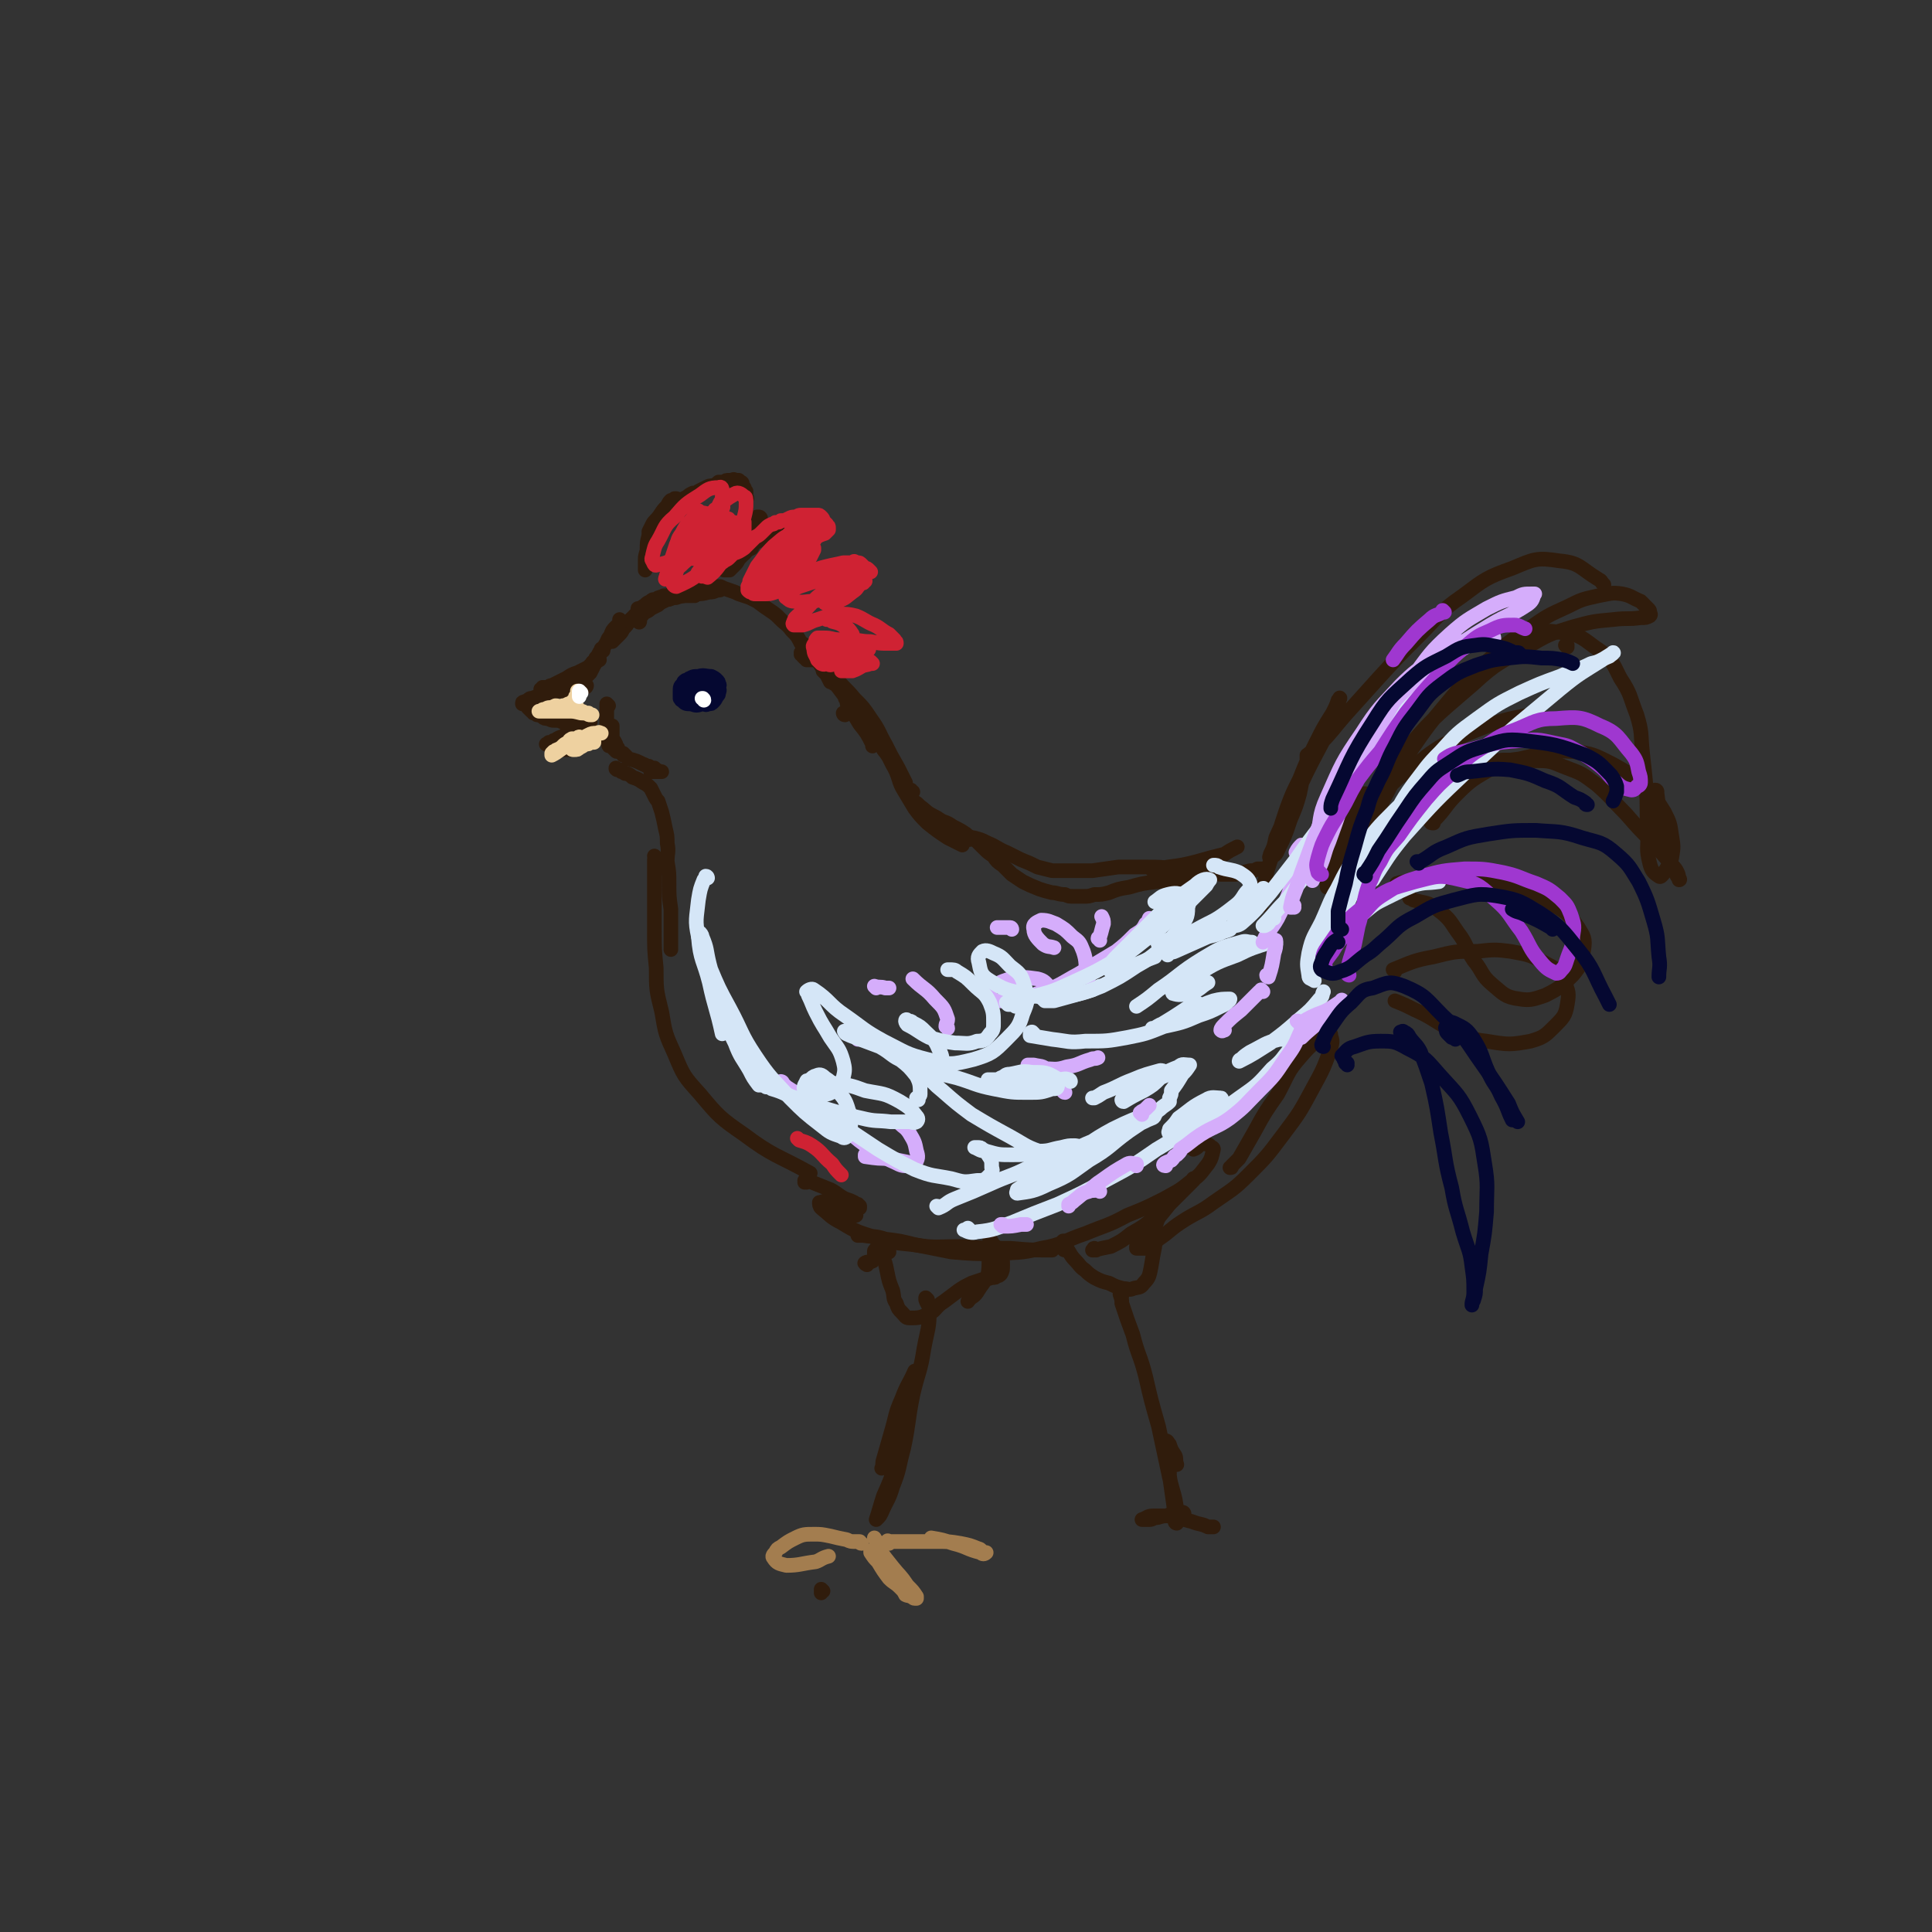 <svg viewBox='0 0 1054 1054' version='1.1' xmlns='http://www.w3.org/2000/svg' xmlns:xlink='http://www.w3.org/1999/xlink'><rect x="0" y="0" width="1054" height="1054" fill="#333333" stroke="none"/><g fill='none' stroke='rgb(48,28,12)' stroke-width='8' stroke-linecap='round' stroke-linejoin='round'><path d='M357,289c0,0 -1,-1 -1,-1 -1,1 0,2 -1,3 0,1 0,1 -1,2 0,1 0,1 0,1 0,0 0,0 0,0 0,-1 0,-1 1,-2 '/><path d='M362,282c-1,0 -1,-1 -1,-1 -1,0 0,0 0,1 -1,2 -1,2 -2,5 -1,3 -2,3 -3,6 0,1 0,1 -1,3 0,1 0,1 -1,1 0,1 0,1 0,1 1,-1 1,-1 1,-1 0,-2 0,-2 1,-3 0,-1 0,-1 1,-2 0,-1 0,-1 0,-1 0,2 0,3 0,6 -1,3 -1,3 -2,5 0,1 0,1 -1,2 0,1 0,1 0,1 0,0 0,0 0,0 1,-1 1,-1 1,-3 1,-2 1,-2 2,-4 0,-1 0,-1 0,-2 0,-1 0,-2 0,-2 0,1 0,2 -1,4 -1,4 -1,4 -2,8 0,1 0,1 -1,3 0,0 0,0 -1,1 0,0 0,1 0,1 0,-3 0,-3 0,-6 0,-3 1,-3 1,-6 0,-3 0,-3 1,-7 0,-1 0,-1 0,-2 1,-2 1,-2 2,-4 1,-2 2,-2 4,-5 2,-3 2,-3 4,-5 1,-2 1,-2 2,-3 1,0 1,0 2,-1 1,0 1,0 1,0 0,2 0,2 -1,4 -2,3 -2,2 -4,5 -1,1 -2,1 -3,3 -1,0 -1,0 -2,1 0,1 0,1 -1,2 0,0 0,0 0,0 0,0 0,0 0,0 0,1 -1,0 -1,0 0,-1 1,-1 2,-2 1,-2 1,-2 3,-5 2,-2 2,-2 5,-4 2,-2 2,-2 4,-3 2,-1 2,-1 4,-2 1,-1 1,-1 3,-2 2,0 2,0 3,-1 2,-1 2,-1 4,-2 2,-1 2,-1 4,-1 2,-1 2,-1 3,-2 2,0 2,0 3,0 1,-1 1,-1 3,-1 0,0 0,0 1,0 1,0 1,-1 2,0 1,0 1,0 2,0 0,0 0,0 1,1 0,0 1,0 1,1 0,1 0,1 1,2 0,1 0,1 1,2 0,1 0,1 0,3 1,1 0,1 0,2 0,2 0,2 0,4 0,2 0,2 0,3 1,2 1,2 1,3 0,1 0,1 0,3 0,1 0,1 0,2 0,1 0,1 0,3 0,2 0,2 -1,4 0,1 0,1 -1,2 0,2 0,2 -1,3 0,1 0,1 0,2 0,0 0,0 0,0 0,1 0,1 0,0 1,0 1,0 1,-1 1,-2 1,-2 1,-3 1,-1 1,-1 1,-3 0,0 0,0 1,-1 0,0 0,0 0,0 -1,0 -1,0 -1,1 0,1 0,1 -1,2 0,2 0,2 -1,3 0,1 0,1 0,2 0,0 0,0 0,0 0,0 0,0 0,0 '/><path d='M415,283c0,-1 -1,-1 -1,-1 0,0 0,0 0,0 0,0 0,0 -1,0 0,1 0,1 -1,2 0,1 -1,1 -1,2 -1,1 -1,1 -1,2 0,1 0,1 -1,2 0,0 0,0 0,0 0,0 0,0 0,0 0,-1 0,-1 0,-2 0,0 0,0 0,-1 0,0 0,-1 0,-1 0,0 0,1 0,1 -1,2 -1,2 -2,3 -1,2 -1,2 -2,4 -1,2 -1,2 -2,3 -1,2 -1,2 -2,3 -1,1 -1,1 -2,3 -1,1 -1,1 -1,3 -1,1 -1,1 -1,2 -1,1 -1,1 -1,2 0,0 0,0 0,1 0,0 0,0 0,0 0,0 -1,-1 -1,-1 0,0 1,1 1,1 0,0 0,0 0,0 0,0 -1,0 -1,0 0,-1 1,0 1,0 1,0 1,0 2,0 1,-1 1,-1 2,-2 2,-2 2,-2 3,-4 2,-2 2,-2 4,-4 1,-1 1,-1 3,-2 1,-2 1,-2 2,-3 2,-1 2,-1 3,-2 2,-2 2,-2 4,-3 1,-1 1,-1 3,-1 1,-1 1,-1 2,-2 0,0 0,0 1,0 '/><path d='M349,333c0,0 0,0 -1,-1 0,0 1,1 1,1 0,0 0,0 0,0 1,0 1,0 2,0 4,-2 4,-2 8,-4 4,-2 5,-2 9,-3 5,-1 5,-1 9,-2 4,0 4,0 7,-1 2,0 2,-1 4,-1 1,0 1,-1 2,-1 2,0 2,0 3,0 0,0 0,0 1,0 0,0 1,0 1,0 0,0 -1,0 -1,0 -1,1 -1,1 -3,1 -2,1 -2,1 -4,1 -4,1 -4,1 -7,1 -3,0 -3,0 -6,0 -2,0 -2,0 -3,0 -2,0 -2,0 -3,0 -1,0 -1,0 -2,0 0,0 0,0 0,0 2,0 2,0 4,-1 4,-1 4,-1 8,-2 4,0 4,0 7,-1 3,0 3,0 5,0 1,0 1,0 3,0 2,1 2,1 5,2 3,1 3,1 5,2 3,1 3,1 6,2 2,1 2,1 4,2 4,3 4,3 7,5 3,2 3,2 6,5 3,3 3,2 6,6 3,3 3,3 5,7 1,0 1,0 2,1 '/><path d='M379,325c0,0 -1,0 -1,-1 0,0 1,1 0,1 0,0 0,0 -1,0 -1,0 -1,0 -2,0 -1,0 -1,0 -3,0 -1,0 -1,0 -3,1 -2,0 -2,0 -4,1 -1,0 -1,0 -3,1 -2,1 -2,1 -3,2 -2,1 -2,1 -4,2 -1,1 -1,1 -3,2 -1,0 -1,1 -2,2 -1,0 -1,0 -1,1 -1,1 -1,1 -1,1 0,1 0,1 0,1 0,0 0,0 0,0 0,0 0,0 1,0 0,0 0,0 0,0 0,1 -1,0 -1,0 0,0 1,0 1,0 0,0 0,0 -1,0 0,0 0,0 0,0 '/><path d='M364,326c0,0 -1,-1 -1,-1 0,0 1,0 1,0 0,0 0,0 0,0 -1,0 -1,0 -1,0 -1,0 -1,0 -1,0 -1,1 -1,0 -2,1 -1,0 -1,0 -2,1 -2,0 -2,0 -3,1 -2,1 -2,1 -3,2 -3,2 -3,2 -5,5 -2,2 -2,2 -4,4 -1,2 -1,2 -3,4 -1,2 -1,2 -2,3 -1,1 -1,1 -2,2 -1,1 -1,1 -2,2 0,0 0,0 -1,0 0,0 0,0 0,0 0,0 0,0 0,0 1,0 1,0 1,-1 1,0 1,0 1,-1 0,0 0,0 0,-1 0,0 0,0 0,0 0,0 0,0 0,0 0,0 0,0 0,-1 0,0 0,1 0,1 0,0 0,0 0,0 '/><path d='M339,339c0,0 0,0 -1,-1 0,0 1,1 1,1 0,0 0,0 0,0 0,0 0,0 -1,1 0,0 0,0 -1,1 0,1 0,1 -1,1 -2,2 -2,2 -3,5 -2,2 -1,2 -3,5 -1,2 -1,2 -3,4 -1,2 -1,2 -2,3 0,1 0,1 -1,2 -1,0 -1,1 -1,1 0,1 0,1 -1,1 0,0 0,0 0,0 1,0 0,0 0,0 '/><path d='M329,355c0,0 -1,-1 -1,-1 0,0 1,0 1,0 -1,2 -1,2 -2,3 -1,3 -1,3 -3,6 -1,2 -1,2 -2,4 -1,1 -1,1 -2,2 0,0 0,0 0,0 '/><path d='M327,360c0,0 -1,-1 -1,-1 0,0 0,1 0,1 0,0 0,0 -1,0 0,1 0,1 -1,1 -1,1 -1,1 -2,2 -1,1 -1,1 -3,2 -2,1 -2,1 -4,2 -3,1 -3,1 -6,3 -2,1 -2,1 -4,2 -2,1 -2,1 -4,2 -1,0 -1,0 -2,1 -2,0 -2,0 -3,0 0,1 0,1 -1,1 0,0 0,1 0,1 1,0 1,0 2,0 5,-1 5,-1 9,-2 4,0 4,0 7,-1 2,0 2,0 3,0 1,0 1,0 2,0 1,0 1,0 1,0 0,0 1,0 1,0 0,0 0,1 -1,1 0,0 -1,0 -2,1 -1,0 -1,0 -2,1 -3,0 -3,0 -5,0 -3,0 -4,0 -7,0 -4,1 -4,1 -7,2 -3,1 -3,1 -6,2 -1,0 -1,0 -2,1 -1,1 -1,0 -2,1 -1,0 -1,0 -1,1 0,0 0,0 0,0 0,0 0,0 0,0 1,0 1,0 1,0 1,1 1,1 2,1 0,1 0,1 0,1 1,1 1,1 1,1 1,1 1,1 1,1 1,0 1,0 1,1 1,0 1,0 2,1 1,0 1,0 3,1 1,1 1,1 3,1 2,1 2,1 3,1 3,0 3,0 5,1 1,0 1,0 3,0 2,0 2,0 4,0 2,0 2,0 3,0 2,0 2,0 3,0 0,0 0,0 1,0 1,0 1,0 1,0 0,0 0,0 0,0 0,0 0,0 0,0 0,0 0,0 -1,0 0,0 0,0 -1,0 -1,0 -1,0 -2,0 -2,0 -2,0 -3,0 -2,-1 -2,-1 -3,-1 -2,-1 -2,-1 -4,-1 -1,-1 -1,-1 -3,-1 -1,0 -1,0 -2,0 -1,0 -1,0 -1,0 0,0 0,0 0,0 0,0 0,0 1,1 1,0 1,0 2,1 2,0 2,0 3,0 1,1 1,1 3,1 1,0 1,0 2,0 1,0 1,0 2,0 1,0 1,0 2,0 1,0 1,0 1,0 0,0 0,0 1,1 0,0 0,0 0,0 0,0 0,0 -1,1 0,0 0,0 0,1 -1,0 -1,0 -2,1 -1,0 -1,0 -2,0 -1,1 -1,1 -1,1 -2,1 -2,1 -3,1 -2,1 -2,1 -3,2 -1,0 -1,0 -3,1 -1,1 -1,1 -2,1 -1,1 -1,1 -2,1 -1,0 -1,0 -1,1 0,0 -1,0 -1,0 0,0 0,0 1,0 1,1 1,1 1,1 2,1 1,1 3,1 1,0 1,0 2,1 2,0 2,0 3,0 1,0 1,0 3,0 1,-1 1,-1 2,-1 0,-1 0,-1 1,-1 1,-1 1,-1 2,-1 1,0 1,0 1,0 '/><path d='M332,385c0,0 -1,-1 -1,-1 0,0 0,1 0,1 0,5 0,5 0,9 0,4 0,4 0,7 1,2 1,2 1,4 0,1 0,1 0,1 0,1 0,1 1,1 0,-1 0,-1 1,-1 0,-2 0,-2 0,-3 0,-2 0,-2 0,-3 0,-2 0,-2 0,-3 0,0 0,-1 0,-1 0,0 0,1 0,2 0,2 0,2 0,5 1,1 1,1 2,3 0,1 0,1 1,2 0,1 0,1 0,2 0,0 0,0 0,0 0,0 0,0 0,0 -1,0 -1,0 -1,-1 -1,0 -1,0 -1,-1 0,0 0,0 0,-1 '/><path d='M341,412c0,0 -1,-1 -1,-1 0,0 0,0 0,0 0,0 0,0 0,1 1,0 0,0 1,0 1,1 1,1 2,2 4,1 4,1 8,3 1,0 1,1 3,1 1,1 1,1 3,1 0,1 0,1 1,1 1,0 1,1 2,1 0,0 0,0 1,0 0,0 0,0 0,0 0,0 0,0 0,0 -1,0 -1,0 -2,0 -1,0 -1,0 -1,0 -1,0 -1,0 -2,0 -1,0 -1,0 -1,0 '/><path d='M337,420c-1,0 -1,-1 -1,-1 0,0 0,0 0,0 0,1 0,0 0,0 1,1 1,1 1,1 1,0 1,0 2,0 0,0 0,0 0,1 1,0 1,0 2,1 0,0 0,0 1,0 2,1 2,1 3,2 3,1 3,1 6,3 2,1 2,1 4,3 1,2 1,2 2,4 1,2 1,2 2,3 1,3 1,3 2,6 1,4 1,4 2,9 1,4 1,4 1,8 1,5 0,5 0,10 1,6 1,6 1,12 0,7 0,7 1,14 0,11 0,11 0,22 '/><path d='M358,468c0,0 -1,-1 -1,-1 0,0 1,1 1,1 0,1 -1,1 -1,1 0,4 0,4 0,7 0,7 0,7 0,14 0,8 0,8 0,17 0,11 0,11 1,21 0,12 0,12 3,24 2,12 2,12 7,23 5,12 5,12 14,22 10,12 11,13 24,22 16,12 18,11 36,21 '/><path d='M441,354c0,0 -1,-1 -1,-1 0,0 0,0 0,1 0,0 0,0 -1,0 0,-1 0,-1 0,-1 0,0 0,0 0,0 0,0 0,0 0,0 2,1 2,1 4,2 3,5 3,5 6,10 2,2 2,2 4,5 1,1 1,1 2,2 0,0 0,0 0,1 0,0 0,0 0,0 -1,-1 -1,-1 -2,-1 -1,-2 -1,-2 -2,-4 -1,-1 -1,-1 -2,-2 0,-1 -1,-2 0,-2 0,0 1,1 2,2 4,5 3,5 7,10 3,4 3,4 6,8 2,2 2,2 4,4 0,1 0,1 0,1 1,1 1,1 0,1 0,0 0,0 0,0 -2,-1 -2,-1 -3,-2 -1,-1 -1,-1 -2,-3 -1,-1 -1,-1 -1,-3 -1,-1 -1,-1 -1,-2 0,0 0,-1 0,-1 1,2 1,3 2,6 3,5 3,5 6,10 4,5 4,5 7,11 0,0 0,0 0,1 '/><path d='M450,361c0,0 -1,-1 -1,-1 0,0 1,0 1,0 -1,0 -1,0 -1,0 -1,0 -1,0 -1,0 -1,0 -1,0 -1,0 -1,0 -1,0 -1,0 -1,0 -1,0 -1,0 -1,0 -1,0 -1,0 -1,0 -1,0 -1,0 -1,0 -1,0 -1,0 -1,0 -1,0 -1,0 0,0 0,0 -1,0 0,0 0,0 0,0 0,0 0,0 0,0 0,-1 0,-1 -1,-1 0,0 0,0 0,0 0,0 0,0 0,0 0,0 0,0 0,0 0,0 0,0 0,0 -1,-1 -1,-1 -1,-1 0,-1 0,-1 -1,-1 0,0 0,0 0,0 0,0 0,0 0,0 0,0 0,0 0,0 1,0 0,-1 0,-1 0,0 0,0 1,1 0,0 0,0 0,1 1,0 1,0 1,0 0,0 0,0 0,0 0,0 -1,0 -1,0 0,0 1,0 1,0 0,0 0,0 0,-1 0,0 0,0 0,-1 0,0 0,0 0,0 0,-1 0,-1 0,-1 0,0 0,0 0,0 0,0 -1,-1 -1,-1 0,0 0,1 1,1 1,0 1,0 1,0 2,1 2,1 3,3 3,2 3,3 6,6 4,3 4,3 8,7 4,5 5,5 9,10 5,5 5,5 9,11 5,7 4,7 8,14 3,6 3,6 7,13 2,4 2,4 4,8 '/><path d='M461,390c0,0 -1,-1 -1,-1 0,0 0,1 1,1 0,0 0,0 0,0 0,-1 0,-1 0,-1 0,0 0,0 0,0 0,0 0,0 1,0 1,0 1,0 2,0 4,2 4,2 7,5 4,3 3,4 6,7 3,4 3,4 5,8 4,5 3,5 6,10 3,6 2,7 5,12 3,5 3,5 6,10 3,4 3,4 7,8 5,4 5,4 11,8 4,2 4,2 8,4 '/><path d='M498,432c-1,0 -1,-1 -1,-1 0,0 0,1 0,1 0,0 0,0 0,0 0,0 0,0 0,1 0,0 0,0 0,0 0,1 0,1 0,2 0,1 0,1 1,2 2,1 2,1 4,3 3,2 3,3 7,5 2,1 2,1 5,3 3,1 3,1 6,3 4,2 4,2 7,4 2,2 3,2 5,3 2,2 2,2 4,4 3,3 3,3 6,5 2,3 2,3 5,5 3,3 3,3 5,5 3,2 3,2 6,4 4,2 4,2 9,4 3,1 3,1 7,2 3,0 3,1 7,1 2,1 2,1 5,1 2,0 2,0 5,0 3,0 3,0 6,-1 4,0 4,0 8,-1 5,-2 5,-2 11,-3 7,-2 7,-2 15,-3 10,-1 10,-1 20,-1 2,-1 2,-1 3,-1 '/><path d='M529,458c0,0 -1,-1 -1,-1 0,0 0,0 0,0 0,0 0,0 0,0 1,0 1,0 1,0 1,0 1,0 2,0 4,1 4,1 8,3 5,2 5,3 10,5 4,2 4,2 8,4 5,2 5,2 9,4 4,1 4,1 8,2 5,0 5,0 9,0 6,0 6,0 13,0 7,-1 7,-1 14,-2 8,0 8,0 16,0 7,0 7,0 15,1 6,0 6,1 13,1 6,1 6,1 12,2 4,0 4,0 8,0 4,-1 4,-1 8,-2 2,0 2,0 4,-1 1,0 1,0 2,0 0,0 0,0 1,0 '/><path d='M629,475c0,0 -1,-1 -1,-1 0,0 0,0 0,0 4,0 5,0 9,-1 8,-1 8,-1 16,-3 7,-2 7,-2 15,-4 3,-2 3,-2 7,-4 '/><path d='M440,645c0,0 -1,-1 -1,-1 0,0 1,0 0,1 0,0 0,0 0,0 0,0 0,0 0,0 0,0 0,0 0,0 2,0 2,-1 4,0 5,2 5,2 10,4 4,2 4,3 8,5 3,1 3,1 5,2 1,1 1,1 2,1 0,1 1,1 1,1 0,0 0,1 0,1 -2,0 -3,0 -5,-1 -4,0 -4,-1 -7,-2 -2,0 -2,0 -5,0 -1,-1 -1,0 -2,0 -1,0 -1,-1 -2,0 0,0 0,0 0,0 3,1 3,1 6,2 4,2 4,2 8,3 1,1 1,1 3,2 0,0 0,0 1,0 1,0 1,0 1,0 0,0 0,0 0,0 -4,-1 -4,-1 -7,-2 -3,-2 -3,-2 -6,-3 -2,-1 -2,-1 -4,-1 -1,-1 -1,-1 -2,-1 -1,0 -1,0 -1,0 0,1 0,2 1,3 5,4 5,5 11,8 8,5 9,5 18,8 10,3 11,3 21,4 13,2 13,1 26,1 14,1 14,1 27,1 12,1 12,1 23,1 '/><path d='M469,674c-1,0 -1,-1 -1,-1 0,0 0,1 0,1 2,0 2,0 3,0 6,1 6,0 12,2 8,1 8,1 16,3 10,2 10,2 20,4 12,1 12,1 24,1 12,-1 13,0 25,-3 12,-2 12,-4 24,-8 12,-5 12,-4 23,-10 10,-4 10,-4 20,-9 7,-4 8,-4 14,-9 6,-4 6,-5 10,-10 2,-3 2,-4 3,-8 0,0 0,-1 -1,-1 -2,-2 -2,-2 -5,-2 -3,1 -2,2 -5,3 '/><path d='M598,682c-1,0 -1,-1 -1,-1 -1,0 0,1 0,1 0,0 -1,0 -1,0 0,0 1,0 1,0 4,-1 4,-1 9,-2 6,-3 6,-3 11,-7 7,-4 7,-4 13,-9 6,-5 6,-5 11,-10 4,-4 4,-4 8,-8 1,-1 1,-1 2,-2 0,0 0,-1 0,-1 -1,2 -2,2 -3,4 -5,5 -5,5 -10,10 -4,5 -4,5 -9,11 -3,4 -3,4 -6,8 -1,1 -1,1 -2,3 0,1 0,1 -1,1 0,1 0,1 0,1 1,0 1,0 2,0 2,0 2,0 3,0 1,-1 1,0 3,-1 1,-1 1,-1 2,-2 1,-1 1,-1 2,-2 6,-4 6,-5 12,-9 9,-6 10,-5 18,-11 10,-7 11,-7 19,-15 10,-10 10,-10 19,-22 9,-12 9,-12 16,-25 6,-11 6,-11 10,-22 1,-4 1,-4 0,-7 0,-1 0,-2 -1,-1 -8,5 -9,5 -15,12 -8,9 -7,10 -13,21 -7,10 -7,10 -13,21 -4,7 -4,7 -8,14 -2,2 -2,2 -4,4 0,1 0,1 -1,1 '/><path d='M688,494c-1,0 -1,0 -1,-1 0,-2 0,-2 1,-4 3,-11 2,-11 6,-22 4,-14 4,-14 8,-26 3,-8 3,-8 7,-16 4,-10 4,-10 9,-20 4,-8 4,-8 9,-16 2,-4 2,-4 3,-7 1,-1 1,-2 1,-1 -2,5 -2,7 -4,13 -10,20 -11,20 -20,40 -6,12 -6,12 -11,23 -1,5 -1,5 -3,9 0,1 -1,2 0,2 1,-1 3,-1 4,-4 4,-8 4,-8 7,-17 3,-7 3,-7 5,-14 1,-5 1,-5 2,-10 1,-4 1,-4 2,-8 0,-1 0,-1 0,-2 0,-1 0,-1 0,-1 0,0 0,0 0,0 4,-3 4,-3 7,-6 7,-7 7,-8 14,-16 9,-10 9,-10 18,-20 11,-12 11,-12 22,-23 12,-12 11,-13 24,-22 12,-9 13,-10 27,-15 12,-5 13,-6 26,-4 11,1 11,4 21,10 2,1 1,1 3,3 '/><path d='M736,446c0,0 0,0 -1,-1 0,0 1,0 1,1 -2,9 -3,9 -5,19 -1,4 0,4 -1,9 '/><path d='M729,514c0,0 -1,-1 -1,-1 0,0 0,1 1,1 0,0 0,0 0,0 1,-7 2,-7 3,-13 3,-11 3,-11 6,-21 4,-13 4,-13 9,-25 4,-12 4,-12 10,-23 6,-12 6,-12 13,-23 9,-13 9,-13 19,-25 10,-12 10,-12 22,-23 11,-10 11,-10 23,-18 10,-7 10,-7 21,-12 8,-4 8,-4 17,-6 6,-1 7,-2 13,-1 5,1 5,2 10,4 2,2 2,2 4,4 1,1 1,1 1,2 0,1 1,1 0,2 -2,1 -2,1 -5,1 -7,1 -7,0 -15,1 -11,1 -11,1 -22,4 -13,4 -13,4 -25,11 -15,9 -16,8 -29,20 -22,19 -23,19 -41,41 -11,13 -10,14 -17,30 -3,7 -1,8 -2,15 -1,1 0,1 0,2 '/><path d='M855,353c0,0 -1,-1 -1,-1 0,0 0,0 1,0 '/><path d='M745,434c0,0 -1,-1 -1,-1 0,0 1,0 1,0 -4,7 -5,6 -9,14 -5,9 -5,9 -8,18 -2,7 -1,7 -2,13 0,3 0,3 -1,5 0,1 0,1 -1,1 0,0 0,-1 0,-2 2,-7 1,-7 4,-13 5,-9 5,-9 11,-17 8,-11 8,-11 17,-21 6,-6 6,-6 13,-11 9,-7 9,-8 19,-14 13,-6 13,-6 26,-11 12,-4 12,-3 25,-6 '/><path d='M904,432c0,0 0,-1 -1,-1 0,0 1,1 1,2 1,6 0,6 1,13 1,7 0,7 2,14 2,5 2,5 4,10 1,2 1,2 2,4 1,2 1,2 2,4 1,1 2,2 1,2 0,-1 0,-3 -2,-6 -6,-7 -6,-7 -12,-14 -8,-8 -8,-8 -15,-16 -8,-8 -8,-9 -16,-16 -8,-6 -8,-6 -16,-9 -8,-3 -8,-4 -16,-4 -18,0 -19,-2 -35,3 -15,5 -16,6 -28,16 -12,8 -11,9 -21,20 -3,3 -2,3 -5,7 '/><path d='M782,449c-1,0 -2,0 -1,-1 0,0 1,0 1,0 7,-7 6,-8 13,-15 8,-8 9,-8 19,-14 6,-4 7,-4 15,-5 14,-3 15,-5 29,-4 11,1 12,2 22,7 9,5 9,5 17,12 6,6 6,6 11,14 3,6 3,6 4,13 1,6 1,6 0,12 -1,4 -2,4 -4,8 -1,1 -2,3 -3,2 -3,-2 -4,-3 -5,-7 -2,-8 -1,-8 -1,-17 -1,-13 0,-13 -1,-25 -1,-10 -1,-10 -2,-19 -1,-10 0,-10 -3,-20 -4,-10 -3,-11 -9,-20 -5,-10 -5,-11 -14,-17 -8,-6 -9,-7 -19,-8 -11,-2 -12,1 -23,1 '/><path d='M763,483c0,-1 -1,-1 -1,-1 3,-1 4,-1 8,-1 14,-1 14,-3 28,-2 14,0 14,1 27,5 12,3 13,3 23,10 7,4 8,5 13,12 3,5 4,6 3,12 -1,7 -1,8 -6,14 -6,6 -7,7 -15,11 -6,2 -8,3 -14,2 -8,-1 -9,-3 -15,-8 -6,-5 -5,-7 -10,-13 -4,-6 -3,-7 -7,-13 -6,-8 -5,-9 -13,-15 -5,-4 -6,-3 -13,-5 -1,-1 -1,-1 -2,-1 '/><path d='M761,530c0,0 -1,-1 -1,-1 10,-4 11,-5 22,-7 12,-3 12,-3 24,-3 9,-1 10,-1 18,0 11,2 11,2 20,7 6,3 7,4 9,9 3,6 3,7 2,13 -1,6 -2,7 -7,12 -5,5 -6,6 -13,8 -11,2 -12,2 -24,0 -10,-1 -10,-3 -21,-7 -9,-5 -9,-6 -18,-10 -6,-3 -6,-3 -11,-5 '/><path d='M473,690c0,0 -2,-1 -1,-1 1,-1 2,0 4,-1 0,0 0,0 0,0 '/><path d='M485,683c0,0 -1,0 -1,-1 0,0 0,1 0,1 -1,0 -1,0 -1,0 -1,0 -1,0 -2,0 -1,0 -1,0 -2,1 -1,0 -1,0 -1,0 -1,0 -1,0 -1,0 0,-1 0,-1 0,-1 0,-1 0,-1 1,-1 0,-1 0,-1 1,-2 0,0 0,0 0,0 0,0 1,-1 1,0 1,2 1,2 1,4 2,5 2,5 3,10 1,5 1,5 3,10 1,4 0,4 2,7 1,3 1,3 3,5 2,2 2,3 4,3 5,0 6,0 10,-2 5,-2 4,-4 9,-7 4,-3 4,-3 8,-6 3,-2 3,-2 7,-4 3,-1 3,-1 6,-2 2,0 2,0 5,-1 2,0 2,0 3,-1 1,0 1,0 2,-1 1,-2 1,-2 1,-5 0,-3 0,-3 -2,-6 0,-2 -1,-2 -2,-4 -1,-1 -1,-1 -2,-2 0,-1 0,-1 -1,-1 0,-1 0,-1 0,-1 0,3 0,3 0,6 -1,7 0,7 -1,13 -2,5 -3,5 -6,10 -2,3 -3,2 -5,5 '/><path d='M506,709c0,0 -1,-1 -1,-1 0,0 0,0 0,1 0,0 0,0 0,0 1,3 2,3 2,6 0,10 -1,10 -3,21 -2,13 -3,12 -6,25 -3,15 -2,15 -5,29 -3,11 -2,11 -6,21 -2,7 -3,7 -6,14 -1,2 -1,2 -2,3 0,0 -1,1 -1,1 2,-6 2,-7 4,-13 4,-9 4,-9 7,-19 4,-12 3,-12 6,-25 2,-10 2,-10 4,-20 0,-2 0,-2 1,-4 0,0 0,0 -1,0 -3,7 -4,7 -7,15 -4,9 -3,9 -6,19 -2,7 -2,7 -4,14 -1,3 0,3 -1,5 '/><path d='M581,682c-1,0 -1,-1 -1,-1 -1,0 0,0 0,0 0,0 0,0 0,-1 0,0 0,0 0,-1 0,-1 0,-1 0,-2 0,0 0,0 0,0 0,0 0,0 0,0 1,2 1,2 2,4 2,3 2,4 5,7 2,2 2,3 5,5 2,2 2,2 5,4 4,2 4,2 8,3 4,2 4,2 8,3 3,0 3,1 5,0 3,-1 4,0 6,-3 3,-3 3,-4 4,-9 1,-6 1,-6 2,-11 0,-5 0,-5 0,-10 1,-3 1,-3 2,-6 0,-1 0,-1 0,-2 1,0 0,0 0,0 '/><path d='M612,707c0,0 -1,-1 -1,-1 0,0 0,0 0,0 0,0 0,0 0,0 1,3 1,3 1,5 3,9 3,9 6,17 3,12 4,11 7,23 3,13 3,13 7,27 3,14 3,14 6,28 2,9 3,9 4,18 0,2 0,2 0,5 0,1 1,1 0,2 0,0 -1,0 -1,-1 -1,-5 0,-5 -1,-11 -1,-7 -1,-7 -2,-14 0,-6 0,-6 -1,-12 0,-2 -1,-2 -1,-5 0,-1 0,-1 0,-1 0,-1 0,-1 0,-1 1,0 1,1 2,2 1,3 1,3 3,6 1,2 0,2 1,5 '/><path d='M646,826c0,0 0,-1 -1,-1 0,0 1,1 1,1 -1,0 -1,0 -1,0 -1,0 -1,0 -2,0 -4,0 -4,0 -7,1 -3,0 -3,1 -6,1 -2,1 -2,1 -3,1 -2,0 -2,0 -3,0 0,0 -1,0 -1,0 3,-1 3,-2 6,-2 5,0 6,0 11,0 5,1 5,2 10,3 5,2 5,1 9,3 1,0 1,0 3,0 '/><path d='M449,868c0,0 -1,-1 -1,-1 0,0 0,1 0,2 '/></g>
<g fill='none' stroke='rgb(207,34,51)' stroke-width='8' stroke-linecap='round' stroke-linejoin='round'><path d='M382,280c0,-1 -1,-1 -1,-1 0,-1 0,0 0,0 0,1 -1,1 -2,2 -4,6 -4,6 -7,12 -3,7 -3,7 -6,14 -2,3 -1,4 -2,7 -1,1 -1,2 -1,2 0,0 1,0 1,-1 5,-5 5,-5 8,-11 4,-5 3,-5 6,-11 2,-3 2,-3 3,-7 0,-1 0,-1 0,-2 -1,-1 -3,-1 -4,0 -4,5 -4,6 -8,13 -2,6 -2,6 -4,12 -1,2 -1,2 -1,4 0,1 -1,1 0,1 4,-3 5,-3 9,-7 7,-6 7,-6 12,-13 4,-5 3,-5 6,-11 2,-3 2,-3 3,-5 0,-1 1,-2 0,-1 -3,1 -4,1 -7,4 -7,8 -7,8 -12,17 -4,7 -4,7 -6,14 -1,3 -2,4 -2,6 0,1 1,2 2,2 9,-4 10,-5 17,-11 6,-5 6,-5 10,-11 3,-4 2,-5 4,-9 1,-2 1,-2 1,-3 0,-1 0,-1 -1,-1 -4,2 -5,2 -8,6 -4,5 -4,6 -7,12 -2,4 -2,4 -3,8 -1,1 -2,2 -1,2 1,1 2,2 3,1 5,-3 6,-4 10,-8 5,-4 5,-5 8,-10 2,-3 2,-3 4,-7 0,-2 0,-2 0,-3 0,-1 0,-2 0,-1 -5,2 -6,2 -9,5 -5,6 -4,7 -7,13 -2,5 -3,4 -4,9 -1,1 -1,1 -1,2 0,1 1,1 1,1 5,-4 5,-5 9,-10 4,-6 4,-6 7,-12 2,-5 2,-5 4,-11 1,-4 1,-4 1,-8 0,-2 0,-3 -1,-3 -2,-2 -4,-3 -6,-1 -7,4 -7,6 -12,12 -5,7 -4,7 -9,14 -2,3 -2,3 -3,6 -1,1 -1,2 0,2 2,1 3,1 6,0 6,-4 6,-5 10,-10 3,-3 3,-4 5,-7 0,-2 0,-2 0,-3 0,-1 1,-1 0,-1 -1,3 -2,3 -4,7 -2,4 -1,5 -3,10 -1,1 -1,1 -1,3 0,1 0,1 0,2 0,1 0,1 0,1 0,1 0,1 0,1 0,0 0,0 0,1 0,0 0,0 0,0 1,0 1,0 1,0 1,0 1,0 1,0 1,0 1,0 2,-1 1,0 1,0 2,-1 2,-1 2,-1 3,-2 1,-1 1,-1 2,-2 3,-1 3,-1 6,-3 3,-3 3,-3 6,-6 2,-1 2,-1 4,-3 1,-1 1,-1 2,-2 1,-1 1,-1 3,-2 1,0 1,0 2,-1 2,0 2,0 3,-1 2,0 2,0 4,-1 2,-1 2,-1 4,-1 1,0 1,-1 3,-1 2,0 2,0 4,0 1,0 1,0 3,0 1,0 1,0 2,0 1,0 1,0 2,1 1,1 1,1 1,2 1,1 1,1 2,2 0,0 0,0 0,1 1,0 1,0 1,1 0,0 0,0 0,1 0,0 0,0 0,0 -1,1 -1,1 -2,2 -3,1 -3,1 -6,3 -4,3 -3,3 -7,7 -3,3 -3,3 -6,6 -2,3 -2,3 -4,6 -1,2 -1,2 -3,3 -2,2 -2,2 -3,3 -2,1 -2,1 -3,2 0,0 -1,1 -1,1 0,0 1,0 1,0 5,-2 5,-2 9,-5 5,-3 5,-3 9,-7 3,-3 3,-3 6,-6 1,-2 1,-2 2,-4 0,-1 0,-1 0,-1 -1,-1 -2,-2 -3,-1 -6,2 -6,2 -11,6 -5,4 -5,4 -10,8 -2,2 -2,2 -4,5 -1,0 -1,1 -1,1 0,1 2,1 3,0 7,-5 6,-5 13,-10 6,-5 6,-5 11,-10 3,-4 3,-5 6,-9 1,-2 1,-2 1,-3 0,-1 1,-1 0,-1 -3,0 -3,0 -6,2 -7,4 -7,5 -12,11 -6,5 -6,5 -11,11 -3,4 -3,4 -5,8 -1,1 -1,1 -2,2 0,0 0,1 0,1 6,-3 7,-3 12,-8 6,-4 6,-4 10,-10 4,-3 4,-3 7,-8 1,-2 1,-2 2,-5 0,-1 0,-1 0,-1 -3,-1 -5,-3 -8,-1 -5,3 -5,4 -10,9 -4,4 -4,5 -8,10 -1,1 -1,1 -3,3 0,1 -1,1 0,2 1,0 2,1 3,0 6,-3 6,-3 10,-7 4,-3 4,-3 7,-7 1,-1 1,-1 2,-3 0,-1 0,-1 0,-2 -2,-1 -2,-2 -4,-1 -6,2 -6,3 -11,7 -5,5 -5,6 -9,11 -2,4 -2,4 -4,8 0,1 0,1 -1,3 0,1 0,1 0,2 1,1 1,1 2,1 1,1 1,1 2,1 3,0 3,0 5,0 3,0 3,0 6,-1 6,-2 5,-3 10,-6 5,-2 5,-3 10,-5 4,-2 4,-2 8,-3 4,-1 5,-1 9,-2 2,0 2,0 5,0 1,-1 1,-1 2,0 0,0 0,0 1,0 1,0 1,0 2,1 1,1 1,1 2,2 1,0 1,0 2,1 0,0 0,0 1,1 0,0 0,0 0,0 -1,0 -1,0 -1,0 -2,0 -2,-1 -5,0 -5,0 -5,0 -10,1 -6,2 -6,1 -11,3 -6,2 -6,2 -12,4 -2,1 -3,1 -5,3 -1,0 -1,0 -1,1 -1,1 -2,2 -1,2 1,1 2,2 4,2 6,1 6,0 11,0 5,-1 5,-2 9,-3 2,0 3,0 5,-1 1,0 1,-1 2,-1 1,0 1,0 2,0 0,0 0,0 1,0 0,0 0,0 0,0 0,0 0,0 0,0 -1,0 -1,0 -2,0 -2,0 -2,-1 -4,0 -1,0 -2,0 -3,1 -1,0 -1,0 -3,1 0,1 -1,1 -1,2 0,1 -1,1 0,2 3,0 4,0 7,-1 5,-2 4,-2 8,-5 3,-2 2,-2 4,-4 1,-1 1,-1 2,-1 0,-1 1,-1 1,-1 -1,-1 -1,-1 -2,-1 -4,1 -4,1 -8,3 -3,2 -3,2 -6,4 -1,1 -1,1 -2,2 0,1 -1,1 -1,1 0,0 0,0 0,0 2,0 3,0 4,0 2,-1 1,-1 2,-2 1,-1 1,-1 2,-2 0,0 1,-1 0,-1 -2,-1 -2,-2 -4,-1 -5,1 -5,1 -9,4 -4,3 -4,4 -8,8 -3,3 -3,2 -6,5 -1,1 0,1 -1,2 0,1 -1,1 0,2 2,0 2,0 5,0 4,-1 4,-2 8,-3 3,-1 3,-1 6,-2 1,-1 1,-1 2,-1 2,0 2,0 4,0 4,0 5,0 9,1 5,2 5,3 10,5 4,2 4,3 8,5 1,1 1,1 3,3 0,0 0,0 0,1 1,0 1,0 1,1 1,0 1,0 0,0 0,0 0,0 0,0 -1,0 -1,0 -2,0 -1,0 -1,0 -2,0 -5,0 -5,0 -10,-1 -6,0 -6,-1 -12,-1 -5,0 -5,0 -10,0 -1,0 -1,0 -3,0 -1,0 -1,0 -1,0 -1,0 -1,0 -1,0 1,0 2,0 4,0 3,0 3,0 6,0 1,0 1,0 3,-1 1,0 1,0 2,0 1,-1 1,-1 1,-1 1,-1 1,-1 1,-1 -2,-3 -2,-3 -4,-4 -3,-2 -3,-2 -7,-3 -1,-1 -1,-1 -3,-1 -1,-1 -1,-1 -2,-1 '/><path d='M391,279c0,0 -1,-1 -1,-1 0,0 1,0 1,0 1,-2 1,-2 2,-4 1,-1 1,-1 1,-3 1,-2 1,-2 0,-3 0,-1 0,-3 -2,-2 -5,0 -6,1 -10,4 -8,5 -8,5 -14,12 -6,5 -5,6 -9,13 -2,3 -2,4 -3,8 0,1 -1,2 0,3 1,2 1,3 3,2 6,-1 7,-2 12,-6 6,-4 6,-4 11,-9 3,-3 2,-3 4,-7 1,-2 1,-2 1,-3 0,-1 1,-2 0,-2 -2,-1 -4,-2 -6,0 -5,4 -6,4 -9,10 -3,4 -2,4 -3,9 0,1 0,1 0,1 '/><path d='M465,357c0,0 0,-1 -1,-1 0,0 0,0 -1,0 0,0 0,0 -1,0 -2,0 -2,-1 -3,-1 -1,0 -1,0 -2,-1 -2,0 -2,0 -3,-1 -1,0 -1,0 -3,-1 -1,0 -1,0 -1,0 -1,0 -2,0 -2,0 0,1 1,1 1,2 4,2 4,2 8,2 5,1 5,1 10,1 2,0 2,-1 5,-1 0,0 0,-1 1,-1 0,-1 1,0 1,-1 0,0 0,-1 0,-1 -4,-1 -4,-1 -8,-2 -5,-1 -5,-1 -10,-2 -4,-1 -4,-1 -7,-1 -1,0 -2,0 -3,0 -1,1 -1,1 -1,2 -1,2 -2,2 -1,4 0,3 1,3 2,6 1,1 1,1 2,2 2,1 2,0 3,0 2,1 2,1 4,0 4,0 4,0 8,-1 3,0 3,-1 6,-1 2,0 2,0 3,0 1,0 1,0 3,1 0,0 0,0 1,1 0,0 0,0 0,0 0,0 0,0 -1,0 -3,1 -3,1 -7,1 -2,0 -2,1 -5,1 -1,1 -1,1 -2,1 -1,0 -1,1 -1,1 0,0 -1,0 -1,0 3,0 4,0 6,0 3,-1 4,-2 6,-3 1,-1 1,-1 1,-2 1,-1 1,-1 1,-2 -1,-1 -1,-2 -2,-3 -3,-2 -3,-2 -6,-3 -1,0 -1,0 -2,-1 '/><path d='M436,622c0,0 -1,-1 -1,-1 0,0 0,0 1,1 3,1 4,1 7,3 6,4 5,5 11,10 2,3 2,3 5,6 '/></g>
<g fill='none' stroke='rgb(213,173,251)' stroke-width='8' stroke-linecap='round' stroke-linejoin='round'><path d='M427,591c0,0 -1,-1 -1,-1 0,0 1,0 1,1 1,1 1,1 2,2 6,4 7,4 12,8 8,6 8,6 16,12 9,6 8,7 17,13 7,4 7,5 14,8 4,2 4,2 8,2 2,0 3,0 3,-1 2,-3 2,-4 1,-7 -1,-5 -1,-5 -4,-10 -2,-3 -3,-3 -5,-5 '/><path d='M473,631c-1,0 -1,-1 -1,-1 0,0 0,1 0,1 7,1 7,1 14,1 4,1 4,1 9,2 '/><path d='M581,596c-1,0 -1,-1 -1,-1 0,0 0,0 0,0 0,-2 0,-3 -1,-4 -3,-4 -3,-5 -7,-7 -4,-3 -4,-2 -8,-3 -1,0 -1,0 -2,0 -1,0 -2,0 -1,0 3,1 4,2 8,2 6,0 7,1 13,-1 7,-1 6,-2 13,-4 2,-1 2,0 4,-1 '/></g>
<g fill='none' stroke='rgb(213,230,247)' stroke-width='8' stroke-linecap='round' stroke-linejoin='round'><path d='M450,608c0,0 -1,-1 -1,-1 0,0 0,0 0,0 1,1 1,1 2,1 5,3 5,3 10,7 9,6 9,6 18,12 10,6 10,6 20,11 10,4 10,3 20,5 7,2 7,2 14,1 3,0 4,0 6,-2 2,-2 3,-3 2,-5 0,-4 0,-4 -2,-7 -1,-2 -1,-2 -3,-3 -1,-1 -1,-1 -3,-1 0,0 -2,0 -1,0 2,1 3,2 6,2 7,2 7,2 14,2 7,0 7,0 15,-2 6,0 6,-1 12,-2 4,-1 4,-1 7,-1 1,0 2,0 3,1 0,0 1,1 0,2 -1,2 -1,3 -4,3 -7,0 -8,0 -15,-2 -10,-3 -10,-4 -19,-9 -11,-6 -11,-6 -21,-12 -8,-6 -8,-6 -16,-13 -5,-4 -4,-4 -9,-8 -1,-1 -2,-1 -1,-2 0,0 1,-1 2,0 8,1 8,1 16,3 10,3 10,4 20,6 10,2 10,2 19,2 7,0 7,0 13,-2 2,0 3,0 3,-2 0,-2 0,-3 -1,-4 -5,-3 -6,-3 -13,-3 -6,-1 -6,0 -12,1 -3,0 -2,1 -5,2 '/><path d='M584,590c0,0 0,-1 -1,-1 -2,-1 -3,0 -6,0 -7,0 -7,0 -15,0 -7,0 -7,0 -13,0 -4,0 -4,0 -8,0 -1,0 -1,0 -2,0 '/><path d='M564,564c0,0 -1,-1 -1,-1 0,0 -1,0 -1,1 0,0 0,1 0,1 6,1 6,1 12,2 9,1 9,2 18,1 12,0 12,0 23,-2 10,-2 10,-2 20,-6 9,-2 10,-2 19,-6 6,-2 6,-2 12,-5 2,-1 3,-1 4,-3 1,0 1,-1 1,-1 -4,0 -5,0 -9,1 -9,3 -8,4 -17,7 -6,3 -6,4 -12,6 -2,1 -3,2 -4,2 -1,0 0,0 1,0 10,-6 10,-6 19,-12 2,-1 2,-1 4,-2 '/><path d='M696,515c0,-1 0,-1 -1,-1 0,0 1,0 1,0 -1,0 -2,-1 -3,0 -9,3 -10,3 -18,7 -11,4 -11,4 -21,10 -6,4 -6,4 -12,9 -1,1 -3,2 -2,2 3,1 5,1 10,-1 5,-1 4,-2 9,-5 '/><path d='M684,515c0,0 -1,0 -1,-1 0,0 0,0 0,0 -3,0 -3,-1 -6,0 -11,3 -11,3 -21,9 -13,8 -12,9 -24,17 -6,5 -6,5 -12,9 '/><path d='M570,546c0,0 0,0 -1,-1 0,0 1,1 1,1 2,0 2,0 5,0 11,-3 11,-3 21,-6 2,-1 2,-1 4,-2 '/><path d='M637,521c0,0 -1,-1 -1,-1 2,-1 3,0 5,-1 9,-4 9,-4 18,-8 4,-1 5,-1 9,-3 1,0 3,-1 3,-1 -1,0 -2,-1 -3,0 -12,1 -12,1 -24,4 -5,1 -5,1 -10,3 -1,0 -3,1 -2,1 3,-1 4,-1 8,-3 7,-2 7,-2 13,-5 9,-5 9,-4 17,-10 5,-4 6,-4 9,-9 2,-3 4,-3 3,-6 -1,-3 -3,-4 -6,-6 -5,-2 -5,-1 -11,-3 -1,-1 -1,-1 -3,-1 '/><path d='M512,659c0,0 0,-1 -1,-1 0,0 1,1 1,1 5,-2 4,-3 9,-5 10,-4 10,-4 19,-8 11,-5 11,-4 21,-9 13,-5 12,-5 25,-10 11,-5 11,-5 23,-9 9,-4 9,-3 17,-7 2,-1 4,-1 4,-3 1,0 -1,-1 -2,-1 -10,4 -11,4 -21,9 -13,7 -12,8 -25,16 -10,6 -10,6 -21,13 -3,2 -3,2 -6,4 0,1 -1,2 0,2 7,-1 9,-1 17,-5 12,-5 12,-6 22,-13 12,-7 11,-8 22,-16 9,-6 9,-6 17,-12 2,-2 3,-2 5,-4 0,0 0,0 0,-1 0,0 0,0 0,-1 1,-2 1,-2 1,-4 3,-4 3,-4 6,-9 2,-2 2,-2 4,-5 0,0 0,0 0,0 -3,0 -4,-1 -6,1 -8,3 -8,4 -15,8 -6,4 -6,4 -12,8 -2,1 -3,1 -4,2 0,0 0,1 1,1 5,-3 5,-3 11,-6 5,-3 5,-3 9,-7 2,-1 3,-1 3,-2 0,-1 -1,-2 -3,-2 -7,2 -8,2 -15,5 -8,3 -8,4 -16,7 -3,2 -3,2 -5,3 -1,0 -1,0 -1,0 '/><path d='M529,671c0,0 -1,-1 -1,-1 0,0 0,1 0,1 0,0 -3,0 -2,0 2,1 4,2 7,1 10,-1 10,-2 19,-5 12,-5 12,-5 25,-10 13,-6 13,-6 26,-13 15,-8 15,-8 28,-17 12,-7 12,-8 23,-16 5,-4 5,-4 11,-9 1,-1 2,-3 1,-3 -3,0 -5,-1 -8,1 -8,4 -8,5 -15,10 -2,3 -2,3 -5,6 0,1 -1,2 0,2 7,-2 8,-1 16,-5 11,-6 11,-6 22,-14 10,-7 10,-7 18,-16 6,-5 5,-5 10,-11 1,-2 2,-3 2,-3 -3,-2 -4,-2 -8,-2 -8,2 -8,3 -16,7 -3,2 -3,2 -5,4 -1,0 -1,1 -1,1 8,-4 9,-5 17,-10 8,-6 8,-6 16,-13 6,-5 6,-5 11,-11 2,-2 1,-2 2,-4 '/></g>
<g fill='none' stroke='rgb(213,173,251)' stroke-width='8' stroke-linecap='round' stroke-linejoin='round'><path d='M547,669c0,0 -1,-1 -1,-1 0,0 0,0 1,0 0,0 0,1 0,1 5,0 5,0 10,-1 2,0 2,0 3,0 '/><path d='M620,636c0,0 -1,-1 -1,-1 0,0 1,0 1,0 -2,0 -3,-1 -5,0 -7,4 -7,4 -14,9 -3,2 -3,2 -6,5 0,0 0,0 0,0 '/><path d='M600,650c0,0 -1,-1 -1,-1 0,0 1,0 0,0 0,1 0,0 0,0 -3,1 -3,0 -5,1 -4,1 -4,2 -8,5 -1,1 -1,1 -3,2 0,1 0,1 0,1 '/><path d='M636,636c0,0 -2,0 -1,-1 1,-1 2,-1 4,-2 2,-2 1,-2 3,-3 1,-1 1,-1 1,-1 1,-1 1,-1 1,-2 6,-4 5,-4 11,-8 8,-5 9,-4 16,-9 9,-7 8,-7 16,-15 8,-8 8,-8 14,-17 5,-7 5,-7 8,-14 1,-2 1,-2 1,-4 0,-1 0,-1 0,-1 0,-1 0,-1 0,-1 3,-2 3,-2 5,-3 6,-3 6,-2 11,-5 3,-2 3,-2 6,-4 0,0 0,-1 0,0 -5,4 -6,5 -11,10 -5,5 -6,5 -11,10 '/><path d='M623,608c0,0 -1,-1 -1,-1 1,-1 2,-1 3,-2 1,-1 1,-1 2,-2 '/><path d='M689,541c0,0 -1,-1 -1,-1 0,0 0,1 -1,1 -5,5 -5,5 -10,10 -5,4 -5,4 -9,8 -1,1 -2,2 -2,3 1,1 1,0 2,0 '/><path d='M692,533c0,0 -1,0 -1,-1 0,0 1,1 1,1 2,-6 2,-7 3,-13 1,-3 1,-3 1,-6 0,0 0,-1 0,-1 -2,-1 -3,-1 -5,-1 -1,0 -1,1 -2,2 0,0 0,0 0,0 3,-7 4,-6 8,-13 4,-8 4,-8 7,-16 3,-8 2,-8 4,-15 1,-4 1,-4 2,-8 0,0 0,-1 0,-1 -1,1 -2,2 -3,4 '/><path d='M709,558c-1,0 -1,-1 -1,-1 -1,0 0,0 0,0 '/><path d='M474,567c0,-1 -1,-1 -1,-1 -1,0 -1,0 -2,0 -1,1 -1,1 -3,1 '/><path d='M517,561c0,-1 -1,-1 -1,-1 0,-2 1,-2 1,-4 -2,-6 -2,-6 -7,-11 -5,-6 -6,-5 -12,-11 '/><path d='M552,507c0,0 0,-1 -1,-1 0,0 0,0 0,0 -2,0 -2,0 -5,0 -1,0 -1,0 -2,0 '/><path d='M594,533c0,0 -1,0 -1,-1 0,0 0,1 0,1 -1,-7 0,-8 -2,-14 -2,-5 -2,-5 -6,-8 -4,-4 -4,-4 -9,-7 -3,-1 -4,-2 -8,-2 -2,1 -5,2 -4,5 0,3 2,5 5,8 3,2 3,1 6,2 '/><path d='M600,513c0,-1 -1,-1 -1,-1 0,-1 1,0 1,-1 1,-3 1,-4 2,-7 0,-2 0,-2 -1,-4 '/><path d='M478,539c0,0 -1,-1 -1,-1 0,0 0,0 0,0 3,1 3,0 6,1 1,0 1,0 2,0 '/><path d='M574,543c0,-1 -1,-1 -1,-1 0,-1 0,0 0,0 0,-1 1,-2 0,-3 -3,-3 -3,-4 -7,-5 -7,-1 -8,-1 -15,0 -6,2 -6,2 -11,6 -2,0 -3,1 -2,3 1,2 3,3 6,3 11,0 12,0 22,-4 12,-4 12,-5 23,-11 10,-6 10,-6 20,-12 5,-4 5,-4 10,-9 3,-2 4,-2 6,-6 2,-1 1,-1 2,-3 '/></g>
<g fill='none' stroke='rgb(213,230,247)' stroke-width='8' stroke-linecap='round' stroke-linejoin='round'><path d='M419,593c0,0 -1,-1 -1,-1 0,0 1,1 1,1 0,0 -1,0 -1,0 1,0 2,0 3,1 7,2 7,3 13,5 9,3 9,3 17,6 10,3 10,3 19,5 8,2 8,1 16,2 5,0 5,0 10,0 2,0 2,1 4,0 1,-1 1,-2 0,-3 -3,-4 -4,-5 -9,-8 -9,-5 -9,-4 -19,-6 -8,-3 -9,-3 -17,-4 -6,-1 -6,-1 -12,-1 -2,0 -3,-1 -3,0 -1,2 -2,3 -1,5 2,2 3,2 5,4 '/><path d='M501,600c0,0 -1,0 -1,-1 1,-1 2,-1 2,-2 0,-5 0,-6 -2,-10 -4,-5 -4,-5 -9,-9 -6,-5 -6,-5 -13,-9 -5,-3 -6,-2 -12,-5 -2,0 -2,-1 -4,-1 -1,0 -2,-1 -1,0 0,1 1,1 3,2 8,3 8,3 16,6 7,4 6,5 13,8 6,2 6,2 12,3 3,1 3,0 7,1 1,0 1,0 2,0 0,-1 1,-1 0,-2 0,-5 0,-5 -2,-9 -2,-5 -3,-5 -7,-9 -3,-3 -3,-3 -7,-5 -1,-1 -1,-1 -3,-1 0,-1 -1,-1 -1,0 0,0 0,1 1,2 6,3 6,4 12,7 7,2 7,2 14,3 6,0 7,1 12,-1 4,0 5,-1 7,-4 2,-2 2,-3 2,-6 0,-5 0,-6 -2,-11 -3,-6 -4,-5 -9,-10 -4,-4 -4,-4 -9,-7 -1,-1 -2,-1 -4,-1 0,0 -1,0 -1,0 0,0 0,0 0,0 '/><path d='M577,543c0,0 -1,-1 -1,-1 0,0 0,0 0,0 0,0 0,0 0,0 '/><path d='M386,479c0,0 0,-1 -1,-1 0,0 0,1 -1,2 -2,5 -2,5 -3,11 -1,10 -2,11 0,20 1,13 3,13 6,25 3,14 4,14 7,28 '/><path d='M415,592c0,0 0,0 -1,-1 0,0 0,1 0,1 -3,-4 -3,-4 -5,-8 -4,-7 -5,-7 -8,-15 -5,-10 -4,-10 -7,-20 -4,-11 -4,-12 -7,-23 -2,-8 -1,-8 -4,-15 0,-1 -1,-2 -1,-2 -1,0 -1,1 -1,2 3,8 3,8 6,16 5,12 5,12 11,23 7,13 6,14 14,26 8,12 9,12 19,23 8,8 8,8 17,15 5,4 5,4 11,6 1,1 2,1 3,0 1,-1 2,-2 2,-4 0,-5 1,-6 -1,-10 -2,-7 -3,-7 -7,-12 -3,-4 -3,-4 -6,-6 -2,-2 -3,-2 -5,-1 -1,0 -2,1 -3,2 -1,1 -2,2 -2,3 0,2 0,3 2,4 2,1 3,2 6,1 4,0 4,0 7,-2 3,-3 4,-3 5,-7 1,-4 1,-5 0,-9 -2,-7 -3,-7 -7,-13 -4,-7 -4,-6 -8,-14 -2,-4 -2,-5 -4,-9 0,-1 -1,-2 -1,-2 1,-1 3,-2 4,-1 9,6 8,8 17,14 10,7 10,8 21,14 12,6 12,7 24,10 12,3 13,3 25,0 10,-3 11,-4 18,-11 6,-6 7,-7 9,-14 3,-7 3,-8 1,-15 -2,-7 -3,-7 -8,-11 -4,-4 -4,-5 -9,-7 -2,-1 -4,-2 -6,-1 -2,2 -3,3 -2,6 1,5 1,7 6,10 8,5 9,5 18,7 11,2 11,3 22,2 10,-2 11,-2 21,-6 10,-5 10,-5 19,-11 7,-4 7,-4 13,-9 6,-6 6,-6 11,-12 3,-5 4,-5 4,-11 1,-3 1,-5 -2,-6 -3,-2 -5,-2 -9,-1 -4,1 -4,2 -7,4 '/><path d='M554,549c0,0 -1,-1 -1,-1 0,0 -1,0 -1,0 -1,0 -1,0 -2,0 0,0 -1,-1 -1,-1 6,-1 7,-1 13,-3 12,-3 12,-3 23,-8 13,-6 13,-6 25,-13 9,-5 9,-6 17,-12 10,-8 10,-8 19,-16 6,-6 6,-6 12,-12 1,-2 2,-3 2,-3 -2,-1 -5,0 -8,3 -10,7 -10,7 -20,16 -11,11 -11,11 -22,22 -3,3 -4,4 -5,7 0,1 1,3 3,2 10,-2 11,-4 22,-8 '/><path d='M690,486c0,-1 -1,-2 -1,-1 -1,0 0,1 -1,2 -5,5 -5,4 -10,9 -2,3 -2,4 -4,7 -1,1 -2,2 -1,2 1,0 3,0 5,-2 8,-7 8,-8 15,-16 7,-9 7,-9 14,-18 7,-10 7,-10 14,-19 5,-9 5,-10 10,-19 4,-6 4,-6 8,-12 6,-8 6,-8 12,-16 6,-8 6,-8 13,-16 5,-5 5,-5 10,-10 3,-2 3,-2 6,-4 1,0 1,0 2,-1 0,0 0,0 0,0 -1,1 -2,2 -4,3 -6,6 -6,5 -12,11 -9,9 -10,8 -17,18 -12,15 -12,15 -21,31 -6,11 -5,12 -10,24 -2,6 -2,6 -4,11 '/><path d='M695,501c0,0 0,-1 -1,-1 0,1 0,1 -1,2 -1,2 -1,2 -3,3 0,0 -1,0 -1,0 6,-6 6,-7 12,-13 5,-6 5,-7 10,-13 '/><path d='M757,394c0,0 -1,-1 -1,-1 0,0 1,0 1,0 3,-4 2,-4 5,-8 4,-5 4,-5 9,-11 2,-2 2,-2 4,-4 1,-1 2,-1 1,-1 0,4 0,5 -2,9 -7,11 -8,11 -15,21 -12,16 -14,15 -24,32 -6,9 -5,10 -10,20 -1,1 -1,1 -2,2 '/><path d='M717,535c0,0 -1,-1 -1,-1 0,0 0,1 0,0 -1,0 -2,0 -2,-2 -1,-6 -1,-6 0,-12 2,-9 3,-9 7,-17 5,-11 4,-11 11,-22 6,-10 6,-10 14,-20 6,-8 7,-8 15,-15 5,-5 5,-5 11,-9 4,-3 4,-3 8,-6 1,-1 1,0 3,-1 0,-1 1,-1 0,-1 -2,-1 -3,-2 -5,0 -9,5 -9,5 -17,13 -10,10 -10,10 -18,21 -8,11 -8,11 -14,23 -4,9 -3,9 -6,19 -2,6 -1,6 -2,12 0,0 0,1 0,1 0,0 0,1 1,0 3,-3 3,-3 5,-8 4,-7 4,-7 7,-15 5,-10 4,-10 9,-19 7,-13 7,-13 14,-25 7,-11 6,-12 14,-23 7,-9 7,-10 15,-18 9,-10 9,-10 20,-18 11,-8 11,-8 23,-14 11,-5 11,-5 22,-9 9,-4 9,-3 17,-7 5,-1 5,-2 10,-4 1,-1 3,-2 2,-2 -1,1 -3,2 -6,4 -11,7 -12,7 -23,16 -25,21 -26,21 -50,44 -18,17 -18,17 -35,36 -9,11 -9,12 -17,24 '/><path d='M735,506c0,0 -1,-1 -1,-1 0,0 0,1 0,2 0,0 0,0 0,0 0,0 0,0 0,0 1,-1 1,-1 2,-2 4,-4 3,-4 8,-7 6,-5 6,-5 12,-8 8,-4 8,-4 15,-7 7,-2 7,-1 14,-2 '/></g>
<g fill='none' stroke='rgb(213,173,251)' stroke-width='8' stroke-linecap='round' stroke-linejoin='round'><path d='M706,495c0,0 0,-1 -1,-1 0,0 1,0 1,0 -1,1 -1,1 -1,1 -1,0 -1,0 -1,0 1,-5 1,-5 3,-10 3,-9 3,-9 6,-17 4,-11 4,-11 8,-21 4,-8 3,-8 7,-16 4,-7 4,-7 8,-14 6,-9 6,-10 12,-19 7,-9 7,-10 15,-18 8,-8 8,-8 16,-14 8,-6 8,-6 16,-10 7,-5 7,-4 15,-8 '/><path d='M815,348c0,-1 -1,-1 -1,-1 0,0 0,0 0,0 -2,0 -2,0 -3,0 -7,1 -7,1 -13,3 -8,4 -8,4 -16,9 -9,7 -10,7 -18,15 -11,12 -12,12 -21,26 -11,16 -11,17 -19,35 -5,11 -3,12 -6,24 -1,7 -1,7 -2,14 0,3 0,3 0,6 0,0 0,1 0,1 0,0 0,1 0,0 2,-3 3,-3 4,-7 3,-7 2,-7 5,-14 4,-11 4,-11 8,-23 3,-8 3,-8 7,-17 6,-12 6,-12 13,-23 8,-14 8,-15 18,-27 9,-12 9,-13 20,-23 9,-8 10,-8 20,-14 8,-4 8,-4 16,-6 4,-2 4,-2 9,-2 0,0 2,0 1,0 -1,3 -1,4 -4,6 -9,6 -10,5 -20,11 -13,8 -13,8 -26,17 -2,1 -2,2 -4,3 '/></g>
<g fill='none' stroke='rgb(159,55,208)' stroke-width='8' stroke-linecap='round' stroke-linejoin='round'><path d='M721,477c-1,0 -1,0 -1,-1 -1,0 0,1 0,1 -1,-1 -1,-1 -1,-1 -1,-4 -1,-4 0,-8 2,-7 2,-7 5,-13 4,-8 5,-8 10,-17 3,-6 3,-6 7,-13 6,-8 6,-8 12,-15 7,-11 7,-11 14,-21 8,-10 8,-10 17,-20 7,-9 7,-9 15,-16 7,-6 7,-6 14,-9 6,-3 7,-3 13,-3 3,0 3,1 6,2 '/><path d='M788,334c0,0 -1,-1 -1,-1 0,0 0,1 0,1 -3,2 -4,1 -7,4 -7,6 -7,6 -13,13 -4,4 -4,5 -7,9 '/><path d='M736,532c0,0 -1,0 -1,-1 1,-8 2,-8 4,-16 1,-5 1,-5 2,-10 2,-6 1,-6 3,-12 1,-5 1,-5 3,-11 3,-6 2,-6 6,-12 4,-8 4,-7 10,-14 7,-10 7,-10 15,-20 7,-8 7,-8 15,-15 7,-6 6,-7 14,-12 10,-6 9,-7 20,-11 10,-4 11,-6 22,-6 12,-1 14,-1 24,4 10,4 10,7 17,15 3,4 3,5 4,10 1,3 1,3 1,6 0,1 -1,2 -2,2 -1,1 -1,2 -3,2 -4,-1 -5,-1 -8,-4 -5,-4 -4,-5 -9,-9 -5,-4 -5,-4 -10,-7 -6,-3 -6,-4 -12,-5 -10,-2 -11,-3 -21,-2 -18,1 -18,3 -36,7 -3,1 -3,1 -6,3 '/><path d='M723,527c-1,0 -2,0 -1,-1 2,-3 2,-3 5,-7 3,-5 3,-5 7,-9 5,-6 4,-7 10,-12 6,-7 6,-7 14,-12 8,-5 8,-5 18,-8 11,-3 11,-3 23,-4 10,0 11,0 21,2 9,2 9,3 18,6 7,3 7,3 13,8 4,4 4,4 6,9 2,6 2,6 1,12 0,6 -1,6 -3,12 -1,3 -1,4 -3,6 -1,1 -1,2 -3,2 -4,-2 -5,-2 -9,-7 -6,-7 -5,-8 -10,-16 -7,-9 -6,-10 -14,-17 -8,-7 -9,-9 -19,-11 -12,-3 -13,-2 -25,1 -14,4 -15,4 -26,12 -13,10 -13,11 -22,24 -3,4 -2,5 -3,10 '/></g>
<g fill='none' stroke='rgb(5,8,49)' stroke-width='8' stroke-linecap='round' stroke-linejoin='round'><path d='M732,507c-1,0 -1,-1 -1,-1 0,0 0,1 -1,0 0,0 0,0 0,0 0,-5 0,-5 0,-9 2,-8 2,-8 4,-15 2,-10 2,-10 5,-20 3,-11 3,-11 7,-21 2,-8 3,-8 6,-15 5,-9 4,-10 9,-19 5,-10 5,-10 12,-19 6,-8 6,-9 14,-15 8,-6 8,-6 18,-10 9,-3 9,-3 18,-4 9,-1 9,-1 18,0 6,0 6,0 12,1 3,1 3,1 5,2 0,0 0,0 0,0 '/><path d='M829,357c0,0 0,-1 -1,-1 0,0 0,1 0,0 -1,0 -1,0 -2,0 -4,-2 -4,-2 -8,-3 -6,-1 -7,-2 -13,-1 -8,1 -8,1 -16,6 -10,5 -11,5 -19,12 -12,11 -13,11 -21,24 -13,20 -12,21 -22,42 -1,3 -1,3 -1,5 '/><path d='M745,478c0,-1 -1,-1 -1,-1 0,-1 1,-1 1,-1 4,-6 4,-6 7,-12 7,-10 7,-11 14,-21 6,-9 6,-9 13,-17 5,-6 6,-6 12,-10 9,-6 9,-6 19,-9 10,-3 11,-4 21,-3 17,2 18,2 34,8 8,4 8,5 14,11 2,3 2,3 3,6 0,2 0,2 0,3 -1,3 -1,3 -2,5 '/><path d='M866,439c-1,0 -1,0 -1,-1 -3,-2 -3,-2 -6,-3 -8,-5 -7,-6 -16,-9 -9,-4 -9,-4 -19,-6 -11,-1 -11,0 -22,1 -4,0 -4,1 -7,2 '/><path d='M774,471c0,0 -1,-1 -1,-1 0,0 1,0 2,0 7,-4 6,-5 14,-8 11,-5 11,-5 23,-7 13,-2 13,-2 26,-2 12,1 13,0 25,4 10,3 11,2 19,9 7,6 7,7 12,15 5,10 5,11 8,21 3,10 2,10 3,20 1,6 0,6 0,11 '/><path d='M847,507c0,0 0,-1 -1,-1 -7,-4 -7,-4 -14,-7 -4,-2 -4,-1 -7,-3 '/><path d='M730,514c-1,0 -1,-1 -1,-1 -3,2 -3,3 -5,6 -2,3 -2,3 -3,6 -1,2 -1,3 0,4 4,2 6,3 10,1 7,-2 7,-4 14,-9 5,-3 5,-4 10,-8 8,-7 7,-8 17,-13 10,-6 10,-6 21,-9 12,-3 13,-4 25,-2 11,2 12,3 22,9 12,8 12,9 21,20 9,11 8,13 15,26 1,2 1,2 2,4 '/><path d='M722,571c0,0 -1,0 -1,-1 2,-5 2,-6 5,-10 5,-7 5,-8 11,-13 5,-5 5,-7 12,-8 8,-3 9,-4 17,-1 12,5 12,7 21,16 13,12 12,13 22,27 7,10 7,10 14,21 2,5 2,5 5,10 '/><path d='M735,581c0,-1 -1,-1 -1,-1 0,-1 1,0 1,0 -1,-1 -1,-1 -1,-1 -1,-1 -1,-1 -1,-2 -1,-1 -1,-1 -1,-1 3,-3 3,-4 7,-5 6,-2 7,-3 14,-3 7,0 8,0 15,4 10,5 10,6 18,15 9,10 10,10 16,22 6,12 6,13 8,26 2,12 1,13 1,26 -1,12 -1,12 -3,23 -1,10 -1,10 -3,19 0,3 0,3 -1,6 0,1 -1,1 -1,2 0,1 0,1 0,1 0,0 0,0 0,0 0,-3 1,-3 1,-7 0,-7 0,-7 -1,-14 -1,-9 -2,-9 -5,-19 -3,-12 -4,-12 -6,-24 -4,-15 -3,-15 -6,-30 -2,-13 -2,-14 -5,-27 -3,-9 -3,-9 -6,-17 -2,-4 -3,-4 -6,-8 -1,-2 -1,-2 -3,-3 -1,-1 -1,0 -2,0 0,0 0,0 0,0 '/><path d='M794,567c0,0 -1,-1 -1,-1 0,0 0,0 0,0 0,0 0,0 -1,0 -1,-1 -1,-1 -1,-1 -1,-1 -1,-1 -1,-1 -1,-1 -1,-1 -1,-2 0,-1 -1,-1 0,-2 1,-1 2,-3 4,-2 6,3 7,3 11,9 5,8 4,9 8,18 3,7 4,6 7,13 4,7 3,7 6,13 '/><path d='M390,374c-1,0 -1,-1 -1,-1 -1,0 0,1 0,1 -1,0 -1,0 -1,0 -1,-1 -1,-1 -2,-1 0,0 -1,0 -1,0 -1,0 -1,0 -2,1 -1,0 -1,0 -2,1 -1,0 -1,0 -2,1 -1,0 -1,0 -1,0 -1,1 -1,1 -1,1 0,1 0,1 0,1 0,1 0,1 0,2 0,0 -1,0 0,1 0,0 0,0 0,1 1,0 1,0 2,1 0,0 1,0 1,0 2,-1 2,0 3,-1 1,0 1,0 3,-1 1,-1 1,-1 1,-2 1,-1 1,-1 2,-2 1,0 1,0 1,-1 0,0 1,0 1,-1 0,0 0,0 0,-1 0,-1 0,-1 0,-2 -1,0 -1,0 -1,-1 -1,0 -1,0 -2,-1 -2,0 -2,0 -3,0 -1,0 -1,0 -3,0 -1,0 -1,0 -2,0 -2,0 -2,0 -3,0 -1,0 -1,0 -2,1 -1,0 -1,0 -2,1 0,2 0,2 -1,3 0,2 0,2 0,3 -1,1 -1,1 -1,3 1,0 0,1 1,1 2,2 2,2 5,2 3,1 3,1 6,0 2,0 2,1 3,0 2,0 2,0 3,-1 1,-1 1,-1 2,-3 1,-1 1,-1 1,-2 1,-2 0,-2 0,-3 0,-1 1,-1 0,-2 0,-1 0,-1 -1,-2 -1,-1 -1,-1 -3,-2 -3,0 -4,-1 -7,0 -3,0 -3,0 -6,2 -1,0 -1,1 -2,2 -2,1 -2,2 -2,4 0,1 0,1 0,3 '/></g>
<g fill='none' stroke='rgb(255,255,255)' stroke-width='8' stroke-linecap='round' stroke-linejoin='round'><path d='M384,382c0,-1 -1,-1 -1,-1 0,0 0,0 0,0 0,0 0,0 0,0 1,0 0,0 0,0 0,0 0,0 0,0 0,0 0,0 0,0 0,0 0,0 0,0 0,0 0,0 0,0 '/></g>
<g fill='none' stroke='rgb(238,209,160)' stroke-width='8' stroke-linecap='round' stroke-linejoin='round'><path d='M316,378c0,0 -1,-1 -1,-1 0,0 0,0 0,0 0,1 0,1 0,1 0,1 0,1 -1,2 0,1 0,1 0,1 -1,1 -1,1 -2,2 -1,1 -1,1 -2,1 -2,1 -2,1 -3,1 -2,1 -2,0 -4,0 -2,1 -2,1 -3,1 -2,0 -2,1 -3,1 -1,0 -1,0 -2,1 0,0 -1,0 -1,0 0,0 1,0 2,0 2,-1 2,-1 5,-1 2,0 3,0 5,0 2,0 2,0 5,0 1,0 1,0 3,0 1,0 1,1 2,1 2,0 2,0 3,1 1,0 1,0 2,0 0,1 0,1 1,1 0,0 0,0 1,0 0,0 0,0 0,0 0,0 0,0 0,0 -1,0 -1,0 -1,0 -3,-1 -3,-1 -5,-1 -4,-1 -4,-1 -7,-1 -4,0 -4,0 -7,0 -2,0 -2,0 -4,0 -1,0 -1,0 -2,0 -1,0 -1,0 -2,0 -1,0 -1,0 -1,0 2,0 3,0 5,0 4,-1 4,0 8,-1 4,0 4,0 8,-1 '/><path d='M317,403c-1,0 -1,-1 -1,-1 -1,0 0,1 0,1 0,0 0,0 0,0 -1,0 -1,0 -1,0 -1,0 -1,0 -2,0 -1,0 -1,0 -1,0 -2,1 -1,1 -2,2 -2,1 -2,1 -3,2 -1,1 -1,1 -3,2 -1,0 -1,1 -2,1 -1,1 -1,1 -1,1 0,0 0,1 0,1 4,-2 4,-3 8,-5 4,-1 4,-1 9,-3 3,-1 3,-1 6,-3 1,0 1,0 2,-1 1,0 1,0 2,0 0,0 0,0 0,0 0,0 0,0 0,0 -1,0 -1,-1 -2,0 -3,0 -3,0 -5,1 -2,1 -2,1 -3,2 -2,1 -2,1 -3,2 -1,1 -1,1 -2,2 0,1 -1,1 -1,1 0,1 0,1 1,1 2,0 2,0 3,-1 2,-1 2,-1 3,-2 2,0 2,0 3,-1 1,0 1,0 2,0 0,-1 0,-1 0,-1 0,-1 0,-1 -1,-1 -2,0 -2,0 -4,1 -1,0 -1,1 -3,1 -1,1 -1,1 -2,1 -1,0 -1,0 -1,0 '/></g>
<g fill='none' stroke='rgb(255,255,255)' stroke-width='8' stroke-linecap='round' stroke-linejoin='round'><path d='M317,378c0,0 -1,-1 -1,-1 0,0 0,0 0,1 0,0 0,0 0,0 1,0 0,-1 0,-1 0,0 0,0 0,1 0,0 0,0 0,1 0,0 0,0 0,1 '/></g>
<g fill='none' stroke='rgb(163,125,79)' stroke-width='8' stroke-linecap='round' stroke-linejoin='round'><path d='M470,842c-1,0 -1,-1 -1,-1 -1,0 -1,0 -1,0 0,0 0,0 -1,0 -3,0 -3,0 -5,-1 -5,-1 -5,-1 -9,-2 -5,-1 -5,-1 -9,-1 -5,0 -6,0 -10,2 -4,2 -4,2 -8,5 -2,1 -2,1 -3,3 -1,1 -2,2 -1,3 2,3 3,3 7,4 7,0 8,-1 16,-2 3,-1 3,-2 7,-3 '/><path d='M477,847c-1,-1 -1,-1 -1,-1 -1,0 0,0 0,0 0,0 -1,0 -1,0 0,0 0,0 0,0 0,0 0,0 0,1 2,3 2,3 4,5 3,5 3,5 6,9 3,3 3,2 6,5 2,2 2,2 3,4 2,1 2,0 3,1 1,0 1,1 2,1 0,0 0,0 1,0 0,0 0,0 0,-1 -2,-3 -2,-3 -5,-6 -4,-6 -4,-5 -8,-10 -4,-5 -4,-5 -7,-9 -2,-3 -1,-4 -3,-7 '/><path d='M485,842c0,-1 0,-1 -1,-1 0,-1 1,0 1,0 0,0 -1,0 0,0 1,0 1,0 2,0 6,0 6,0 11,0 7,0 7,0 13,0 7,0 7,0 13,1 5,1 5,1 10,3 1,0 1,1 3,2 0,0 1,0 1,0 -1,1 -2,1 -3,0 -8,-2 -7,-3 -15,-5 -6,-2 -6,-2 -12,-3 '/></g>
</svg>